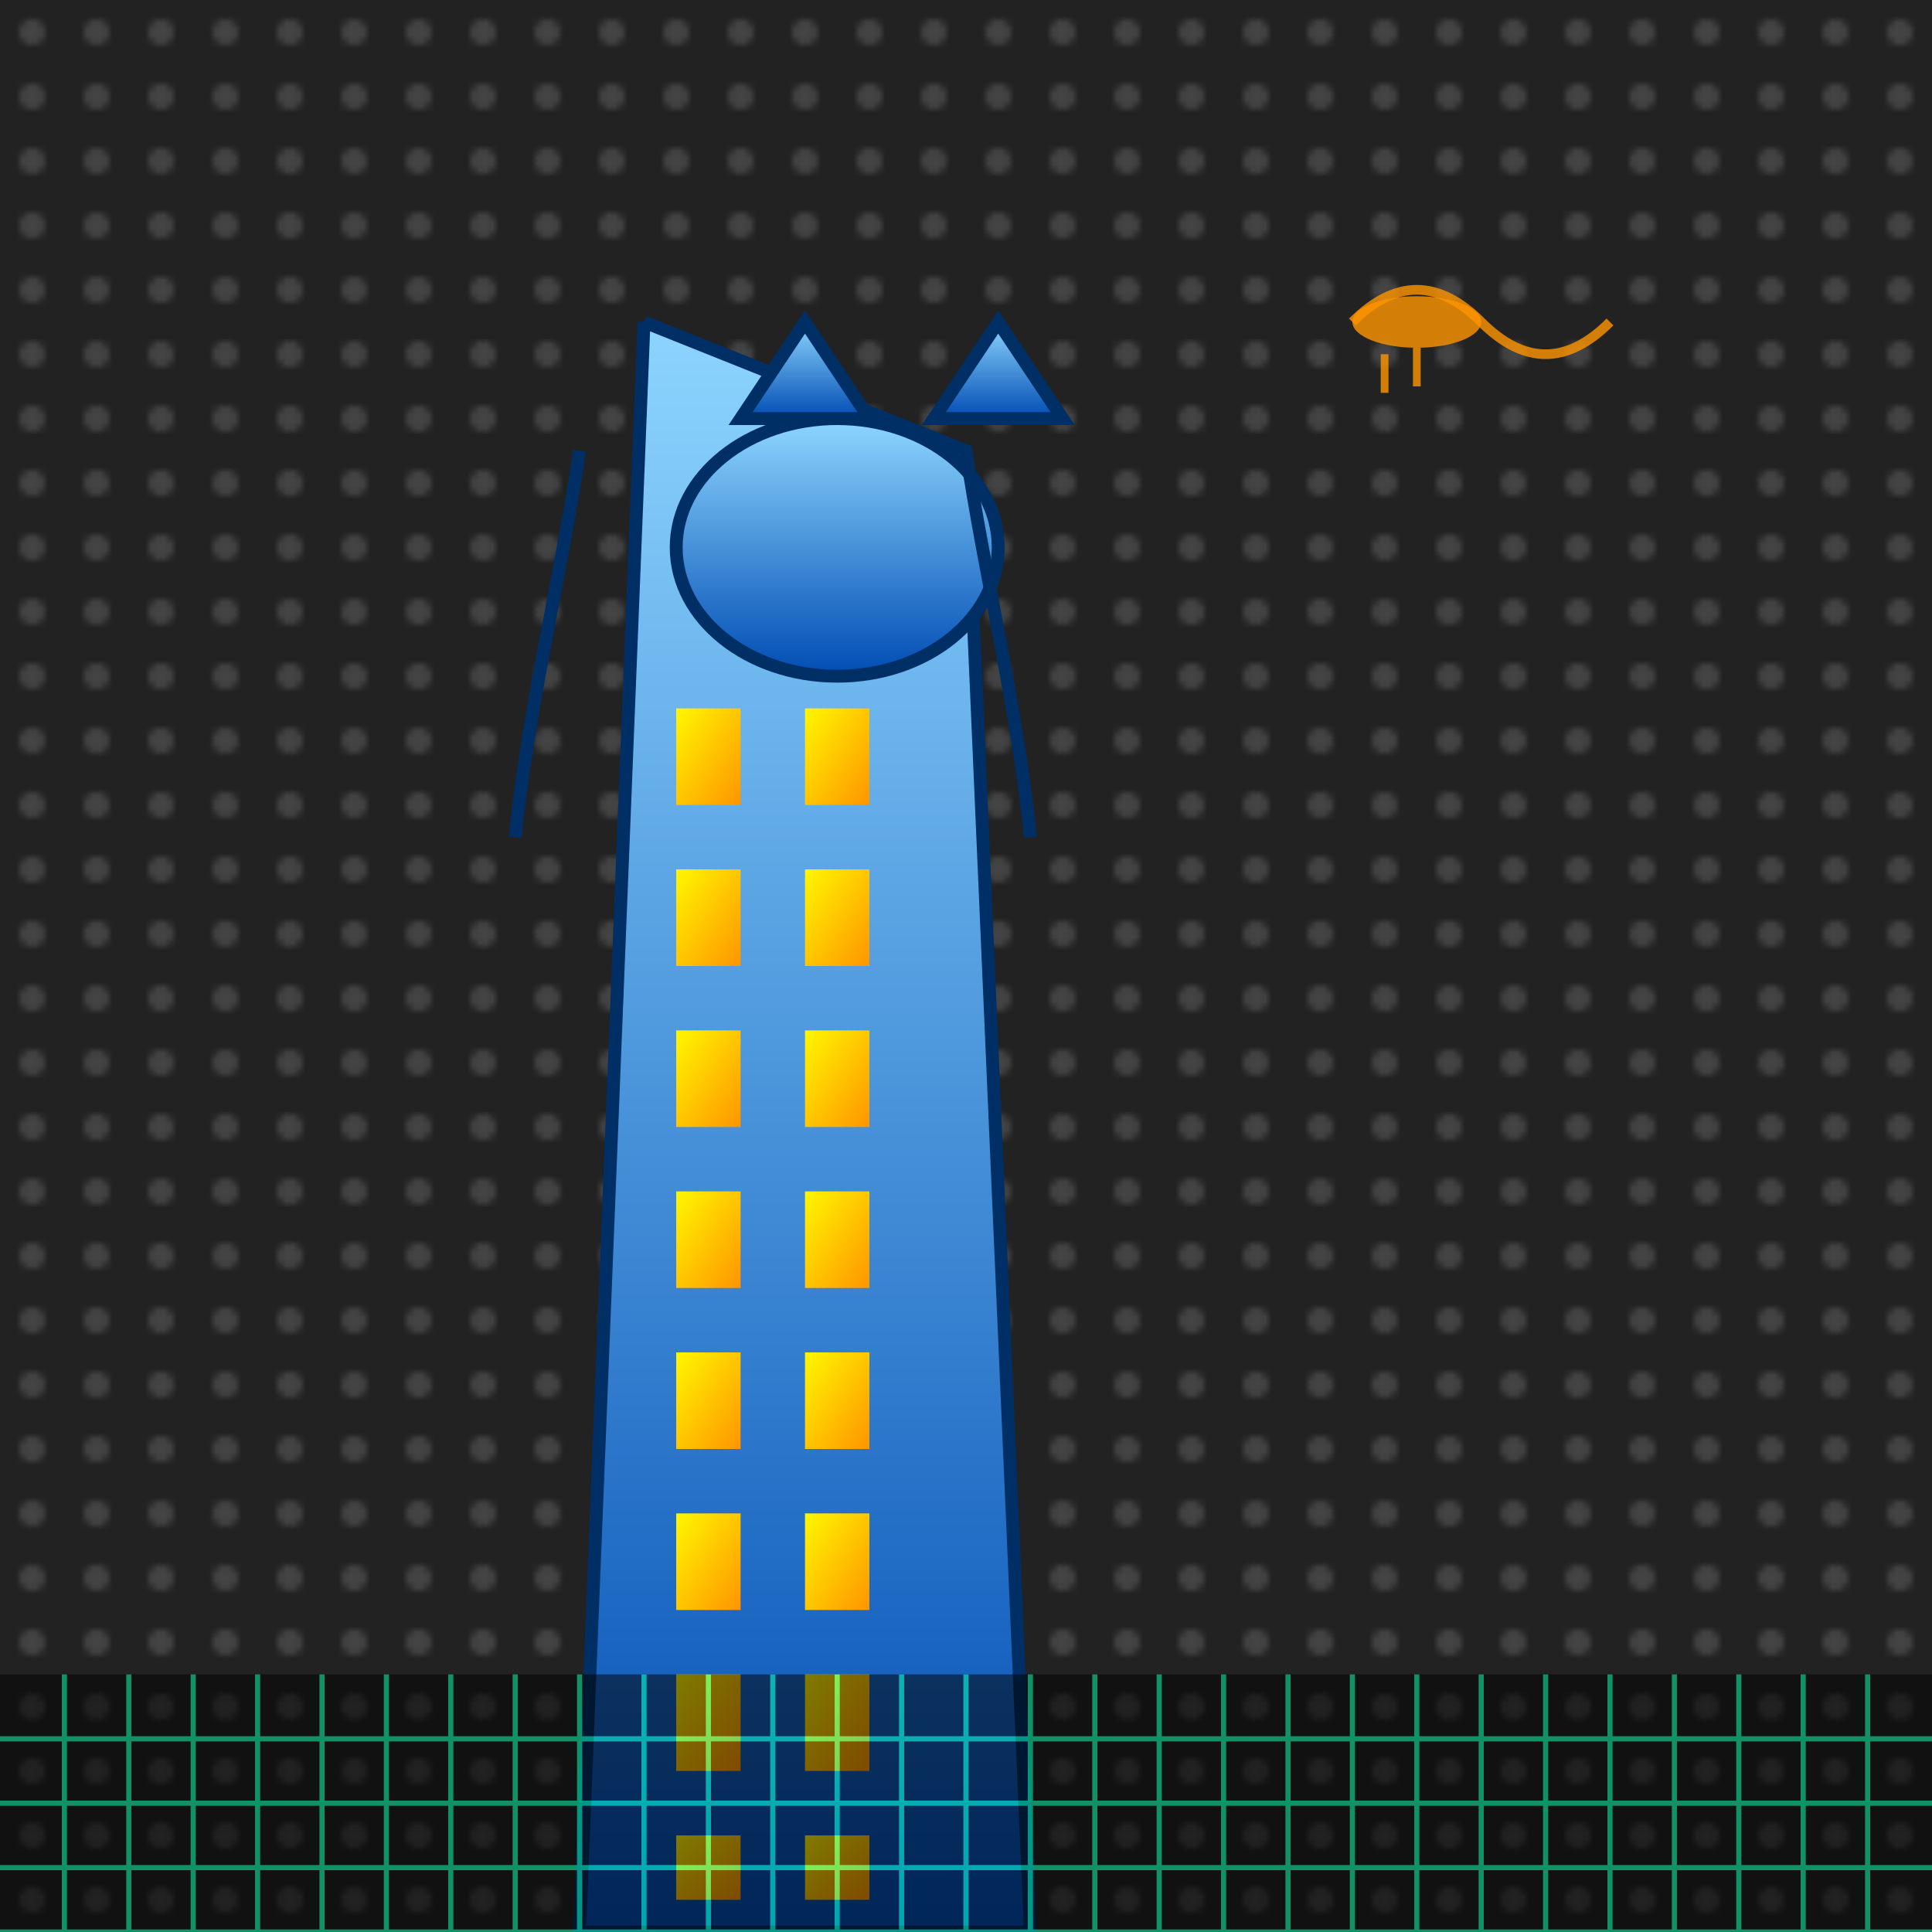 <svg viewBox="0 0 300 300" xmlns="http://www.w3.org/2000/svg">
  <defs>
    <linearGradient id="catGradient" x1="0" y1="0" x2="0" y2="1">
      <stop offset="0%" stop-color="#8ED6FF"/>
      <stop offset="100%" stop-color="#004CB3"/>
    </linearGradient>
    <linearGradient id="windowGradient" x1="0" y1="0" x2="1" y2="1">
      <stop offset="0%" stop-color="#FFF700" />
      <stop offset="100%" stop-color="#FF9500" />
    </linearGradient>
    <pattern id="cityPattern" patternUnits="userSpaceOnUse" width="10" height="10">
      <rect width="10" height="10" fill="#222" />
      <circle cx="5" cy="5" r="2" fill="#444" />
    </pattern>
  </defs>
  <!-- Background: Futuristic city skyline -->
  <rect x="0" y="0" width="300" height="300" fill="url(#cityPattern)" />
  
  <!-- The giant sleeping cat skyscraper -->
  <g transform="translate(50, 50)">
    <!-- Cat body as a skyscraper -->
    <path d="M50 0 L100 20 L110 250 L40 250 L50 0" fill="url(#catGradient)" stroke="#002F65" stroke-width="2" />
    <!-- Cat head -->
    <ellipse cx="80" cy="35" rx="25" ry="20" fill="url(#catGradient)" stroke="#002F65" stroke-width="2" />
    <!-- Cat ears -->
    <polygon points="65,15 75,0 85,15" fill="url(#catGradient)" stroke="#002F65" stroke-width="2" />
    <polygon points="95,15 105,0 115,15" fill="url(#catGradient)" stroke="#002F65" stroke-width="2" />
    <!-- Windows on the skyscraper body -->
    <g id="windows">
      <rect x="55" y="60" width="10" height="15" fill="url(#windowGradient)" />
      <rect x="75" y="60" width="10" height="15" fill="url(#windowGradient)" />
      <rect x="55" y="85" width="10" height="15" fill="url(#windowGradient)" />
      <rect x="75" y="85" width="10" height="15" fill="url(#windowGradient)" />
      <rect x="55" y="110" width="10" height="15" fill="url(#windowGradient)" />
      <rect x="75" y="110" width="10" height="15" fill="url(#windowGradient)" />
      <rect x="55" y="135" width="10" height="15" fill="url(#windowGradient)" />
      <rect x="75" y="135" width="10" height="15" fill="url(#windowGradient)" />
      <rect x="55" y="160" width="10" height="15" fill="url(#windowGradient)" />
      <rect x="75" y="160" width="10" height="15" fill="url(#windowGradient)" />
      <rect x="55" y="185" width="10" height="15" fill="url(#windowGradient)" />
      <rect x="75" y="185" width="10" height="15" fill="url(#windowGradient)" />
      <rect x="55" y="210" width="10" height="15" fill="url(#windowGradient)" />
      <rect x="75" y="210" width="10" height="15" fill="url(#windowGradient)" />
      <rect x="55" y="235" width="10" height="10" fill="url(#windowGradient)" />
      <rect x="75" y="235" width="10" height="10" fill="url(#windowGradient)" />
    </g>
    <!-- Decorative extra futuristic lines and details -->
    <path d="M100 20 C103 40, 108 60, 110 80" stroke="#002F65" stroke-width="2" fill="none" />
    <path d="M40 20 C37 40, 32 60, 30 80" stroke="#002F65" stroke-width="2" fill="none" />
  </g>
  
  <!-- Additional futuristic elements: hovering air vehicles -->
  <g>
    <ellipse cx="220" cy="50" rx="10" ry="4" fill="#FF9500" opacity="0.8"/>
    <path d="M210 50 Q220 40, 230 50 T250 50" fill="none" stroke="#FF9500" stroke-width="1.5" opacity="0.8"/>
    <line x1="220" y1="54" x2="220" y2="60" stroke="#FF9500" stroke-width="1.2" opacity="0.8"/>
    <line x1="215" y1="55" x2="215" y2="61" stroke="#FF9500" stroke-width="1.2" opacity="0.8"/>
  </g>
  
  <!-- Ground details: neon grid -->
  <g opacity="0.5">
    <rect x="0" y="260" width="300" height="40" fill="black"/>
    <line x1="0" y1="270" x2="300" y2="270" stroke="#00FFAA" stroke-width="0.8"/>
    <line x1="0" y1="280" x2="300" y2="280" stroke="#00FFAA" stroke-width="0.8"/>
    <line x1="0" y1="290" x2="300" y2="290" stroke="#00FFAA" stroke-width="0.8"/>
    <line x1="0" y1="300" x2="300" y2="300" stroke="#00FFAA" stroke-width="0.8"/>
    <g>
      <line x1="10" y1="260" x2="10" y2="300" stroke="#00FFAA" stroke-width="0.8"/>
      <line x1="20" y1="260" x2="20" y2="300" stroke="#00FFAA" stroke-width="0.8"/>
      <line x1="30" y1="260" x2="30" y2="300" stroke="#00FFAA" stroke-width="0.8"/>
      <line x1="40" y1="260" x2="40" y2="300" stroke="#00FFAA" stroke-width="0.8"/>
      <line x1="50" y1="260" x2="50" y2="300" stroke="#00FFAA" stroke-width="0.8"/>
      <line x1="60" y1="260" x2="60" y2="300" stroke="#00FFAA" stroke-width="0.8"/>
      <line x1="70" y1="260" x2="70" y2="300" stroke="#00FFAA" stroke-width="0.8"/>
      <line x1="80" y1="260" x2="80" y2="300" stroke="#00FFAA" stroke-width="0.8"/>
      <line x1="90" y1="260" x2="90" y2="300" stroke="#00FFAA" stroke-width="0.8"/>
      <line x1="100" y1="260" x2="100" y2="300" stroke="#00FFAA" stroke-width="0.8"/>
      <line x1="110" y1="260" x2="110" y2="300" stroke="#00FFAA" stroke-width="0.8"/>
      <line x1="120" y1="260" x2="120" y2="300" stroke="#00FFAA" stroke-width="0.8"/>
      <line x1="130" y1="260" x2="130" y2="300" stroke="#00FFAA" stroke-width="0.8"/>
      <line x1="140" y1="260" x2="140" y2="300" stroke="#00FFAA" stroke-width="0.8"/>
      <line x1="150" y1="260" x2="150" y2="300" stroke="#00FFAA" stroke-width="0.8"/>
      <line x1="160" y1="260" x2="160" y2="300" stroke="#00FFAA" stroke-width="0.8"/>
      <line x1="170" y1="260" x2="170" y2="300" stroke="#00FFAA" stroke-width="0.8"/>
      <line x1="180" y1="260" x2="180" y2="300" stroke="#00FFAA" stroke-width="0.8"/>
      <line x1="190" y1="260" x2="190" y2="300" stroke="#00FFAA" stroke-width="0.8"/>
      <line x1="200" y1="260" x2="200" y2="300" stroke="#00FFAA" stroke-width="0.8"/>
      <line x1="210" y1="260" x2="210" y2="300" stroke="#00FFAA" stroke-width="0.8"/>
      <line x1="220" y1="260" x2="220" y2="300" stroke="#00FFAA" stroke-width="0.8"/>
      <line x1="230" y1="260" x2="230" y2="300" stroke="#00FFAA" stroke-width="0.8"/>
      <line x1="240" y1="260" x2="240" y2="300" stroke="#00FFAA" stroke-width="0.8"/>
      <line x1="250" y1="260" x2="250" y2="300" stroke="#00FFAA" stroke-width="0.8"/>
      <line x1="260" y1="260" x2="260" y2="300" stroke="#00FFAA" stroke-width="0.8"/>
      <line x1="270" y1="260" x2="270" y2="300" stroke="#00FFAA" stroke-width="0.8"/>
      <line x1="280" y1="260" x2="280" y2="300" stroke="#00FFAA" stroke-width="0.8"/>
      <line x1="290" y1="260" x2="290" y2="300" stroke="#00FFAA" stroke-width="0.8"/>
    </g>
  </g>
</svg>